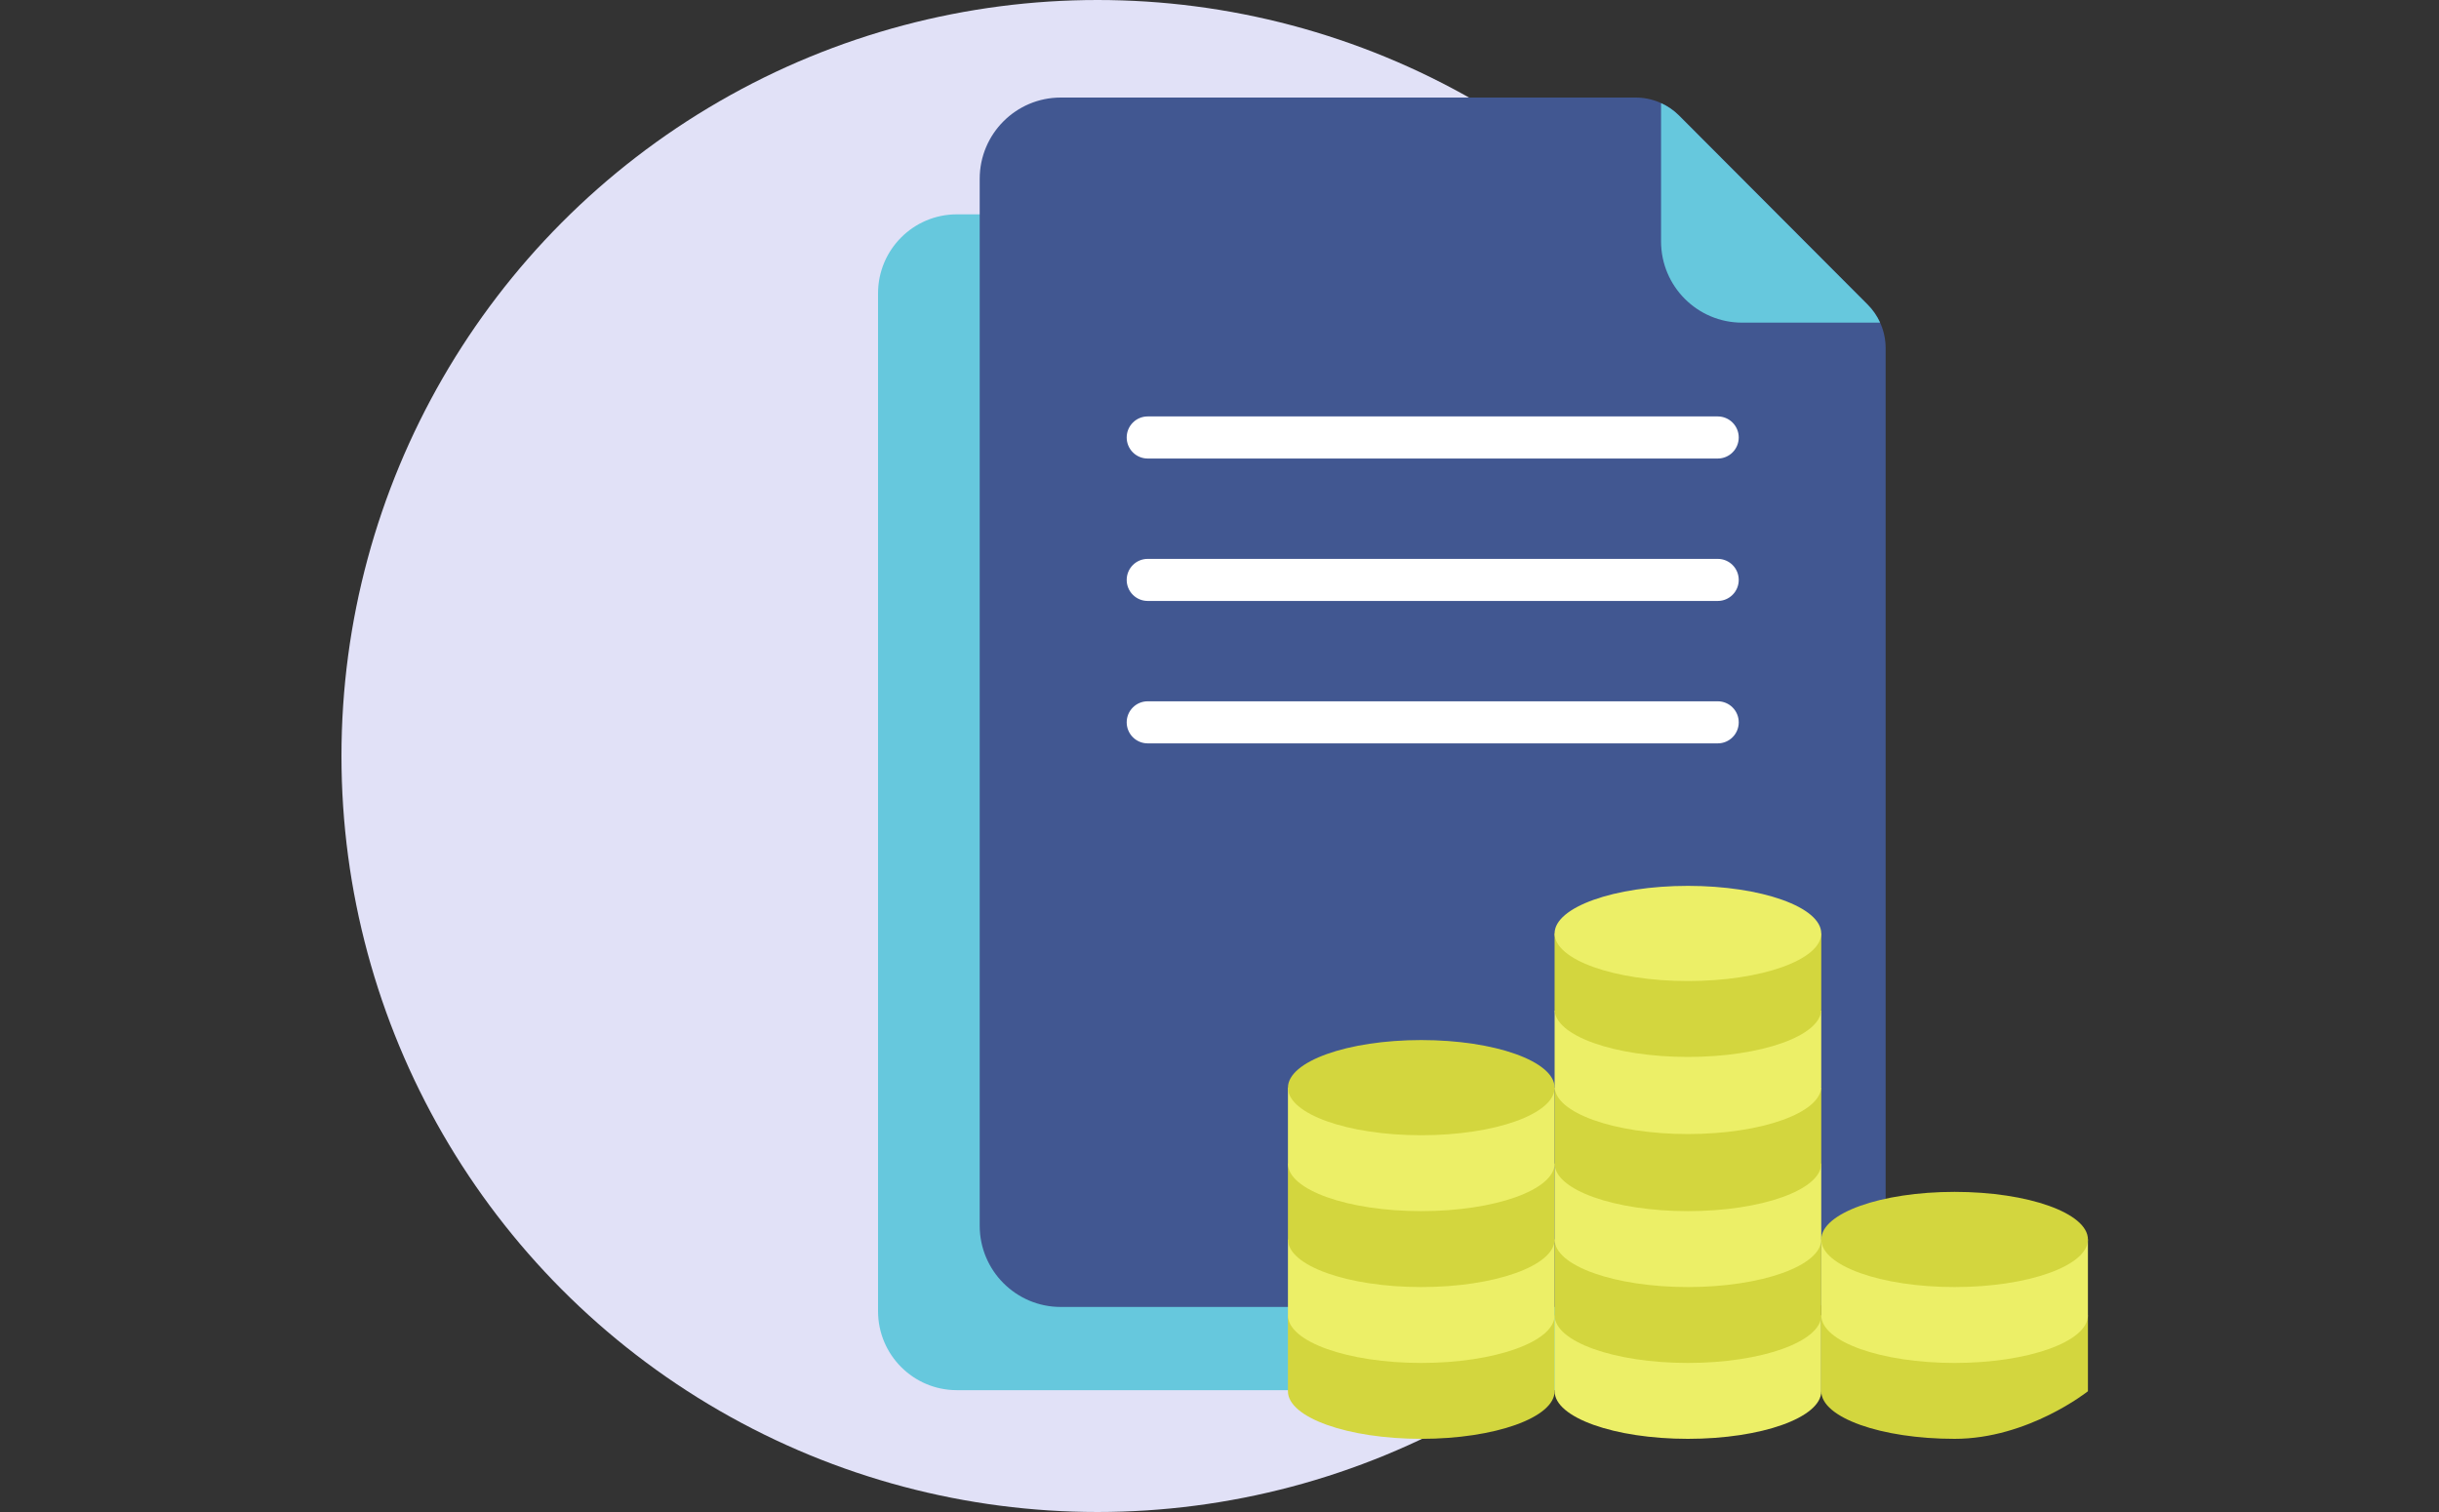 <svg xmlns="http://www.w3.org/2000/svg" width="100" height="62" viewBox="0 0 100 62" fill="none"><rect x="0" y="0" width="100" height="62" fill="#333333" stroke="none"/><circle cx="45" cy="31" r="31" fill="#E1E1F7"></circle><path d="M68.91 8.789H39.232C37.447 8.789 36 10.239 36 12.029V53.764C36 55.553 37.447 57.004 39.232 57.004H68.91C70.695 57.004 72.142 55.553 72.142 53.764V12.029C72.142 10.239 70.695 8.789 68.91 8.789Z" fill="#66C8DD"></path><path d="M43.492 4C41.656 4 40.168 5.492 40.168 7.333V50.259C40.168 52.1 41.656 53.592 43.492 53.592H73.988C75.824 53.592 77.312 52.1 77.312 50.259V14.276C77.312 13.607 77.047 12.964 76.575 12.491L68.842 4.739C68.37 4.266 67.729 4 67.061 4H43.492V4Z" fill="#415791"></path><path d="M76.574 12.491L68.842 4.739C68.627 4.524 68.376 4.352 68.104 4.228V9.898C68.104 11.739 69.593 13.23 71.428 13.23H77.085C76.961 12.958 76.79 12.707 76.574 12.491Z" fill="#66C8DD"></path><path d="M70.429 18.802H47.056C46.581 18.802 46.195 18.416 46.195 17.939C46.195 17.463 46.581 17.076 47.056 17.076H70.429C70.904 17.076 71.289 17.463 71.289 17.939C71.289 18.416 70.904 18.802 70.429 18.802Z" fill="white"></path><path d="M70.429 24.642H47.056C46.581 24.642 46.195 24.256 46.195 23.78C46.195 23.303 46.581 22.917 47.056 22.917H70.429C70.904 22.917 71.289 23.303 71.289 23.78C71.289 24.256 70.904 24.642 70.429 24.642Z" fill="white"></path><path d="M70.429 30.482H47.056C46.581 30.482 46.195 30.096 46.195 29.619C46.195 29.143 46.581 28.757 47.056 28.757H70.429C70.904 28.757 71.289 29.143 71.289 29.619C71.289 30.096 70.904 30.482 70.429 30.482Z" fill="white"></path><path d="M63.74 57.048C63.74 58.126 61.292 59 58.273 59C55.254 59 52.806 58.126 52.806 57.048C52.806 56.466 52.806 53.936 52.806 53.936H63.74C63.74 53.936 63.74 55.971 63.74 57.048Z" fill="#D3D63E"></path><path d="M63.74 53.936C63.74 55.014 61.292 55.888 58.273 55.888C55.254 55.888 52.806 55.014 52.806 53.936C52.806 53.354 52.806 50.824 52.806 50.824H63.74C63.74 50.824 63.74 52.858 63.74 53.936Z" fill="#ECEF67"></path><path d="M63.74 50.824C63.74 51.902 61.292 52.776 58.273 52.776C55.254 52.776 52.806 51.902 52.806 50.824C52.806 50.242 52.806 47.712 52.806 47.712H63.74C63.74 47.712 63.74 49.746 63.74 50.824Z" fill="#D3D63E"></path><path d="M63.74 47.712C63.74 48.79 61.292 49.663 58.273 49.663C55.254 49.663 52.806 48.79 52.806 47.712C52.806 47.13 52.806 44.6 52.806 44.6H63.74C63.74 44.6 63.74 46.634 63.74 47.712Z" fill="#ECEF67"></path><path d="M58.273 46.551C61.292 46.551 63.74 45.678 63.74 44.6C63.74 43.522 61.292 42.648 58.273 42.648C55.254 42.648 52.806 43.522 52.806 44.6C52.806 45.678 55.254 46.551 58.273 46.551Z" fill="#D3D63E"></path><path d="M74.673 57.048C74.673 58.126 72.225 59 69.206 59C66.187 59 63.74 58.126 63.74 57.048C63.74 56.466 63.74 53.936 63.74 53.936H74.673V57.048Z" fill="#ECEF67"></path><path d="M74.673 53.936C74.673 55.014 72.225 55.888 69.206 55.888C66.187 55.888 63.74 55.014 63.74 53.936C63.74 53.354 63.74 50.824 63.74 50.824H74.673C74.673 50.824 74.673 52.858 74.673 53.936Z" fill="#D3D63E"></path><path d="M74.673 50.824C74.673 51.902 72.225 52.776 69.206 52.776C66.187 52.776 63.74 51.902 63.74 50.824C63.74 50.242 63.74 47.712 63.74 47.712H74.673V50.824Z" fill="#ECEF67"></path><path d="M74.673 47.712C74.673 48.79 72.225 49.663 69.206 49.663C66.187 49.663 63.74 48.79 63.74 47.712C63.74 47.13 63.74 44.6 63.74 44.6H74.673C74.673 44.6 74.673 46.634 74.673 47.712Z" fill="#D3D63E"></path><path d="M74.673 44.55C74.673 45.628 72.225 46.502 69.206 46.502C66.187 46.502 63.74 45.628 63.74 44.55C63.74 43.968 63.74 41.438 63.74 41.438H74.673C74.673 41.438 74.673 43.472 74.673 44.55Z" fill="#ECEF67"></path><path d="M74.673 41.389C74.673 42.467 72.225 43.34 69.206 43.34C66.187 43.34 63.739 42.467 63.739 41.389C63.739 40.806 63.739 38.277 63.739 38.277H74.673C74.673 38.276 74.673 40.311 74.673 41.389Z" fill="#D3D63E"></path><path d="M69.206 40.228C72.225 40.228 74.672 39.354 74.672 38.276C74.672 37.199 72.225 36.325 69.206 36.325C66.187 36.325 63.739 37.199 63.739 38.276C63.739 39.354 66.187 40.228 69.206 40.228Z" fill="#ECEF67"></path><path d="M85.606 53.936V57.048C85.606 57.048 83.159 59 80.139 59C77.12 59 74.673 58.126 74.673 57.048C74.673 56.466 74.673 53.936 74.673 53.936H85.606Z" fill="#D3D63E"></path><path d="M85.606 53.936C85.606 55.014 83.159 55.888 80.139 55.888C77.12 55.888 74.673 55.014 74.673 53.936C74.673 53.354 74.673 50.824 74.673 50.824H85.606C85.606 50.824 85.606 52.858 85.606 53.936Z" fill="#ECEF67"></path><path d="M80.139 52.776C83.159 52.776 85.606 51.902 85.606 50.824C85.606 49.746 83.159 48.873 80.139 48.873C77.12 48.873 74.673 49.746 74.673 50.824C74.673 51.902 77.12 52.776 80.139 52.776Z" fill="#D3D63E"></path></svg>